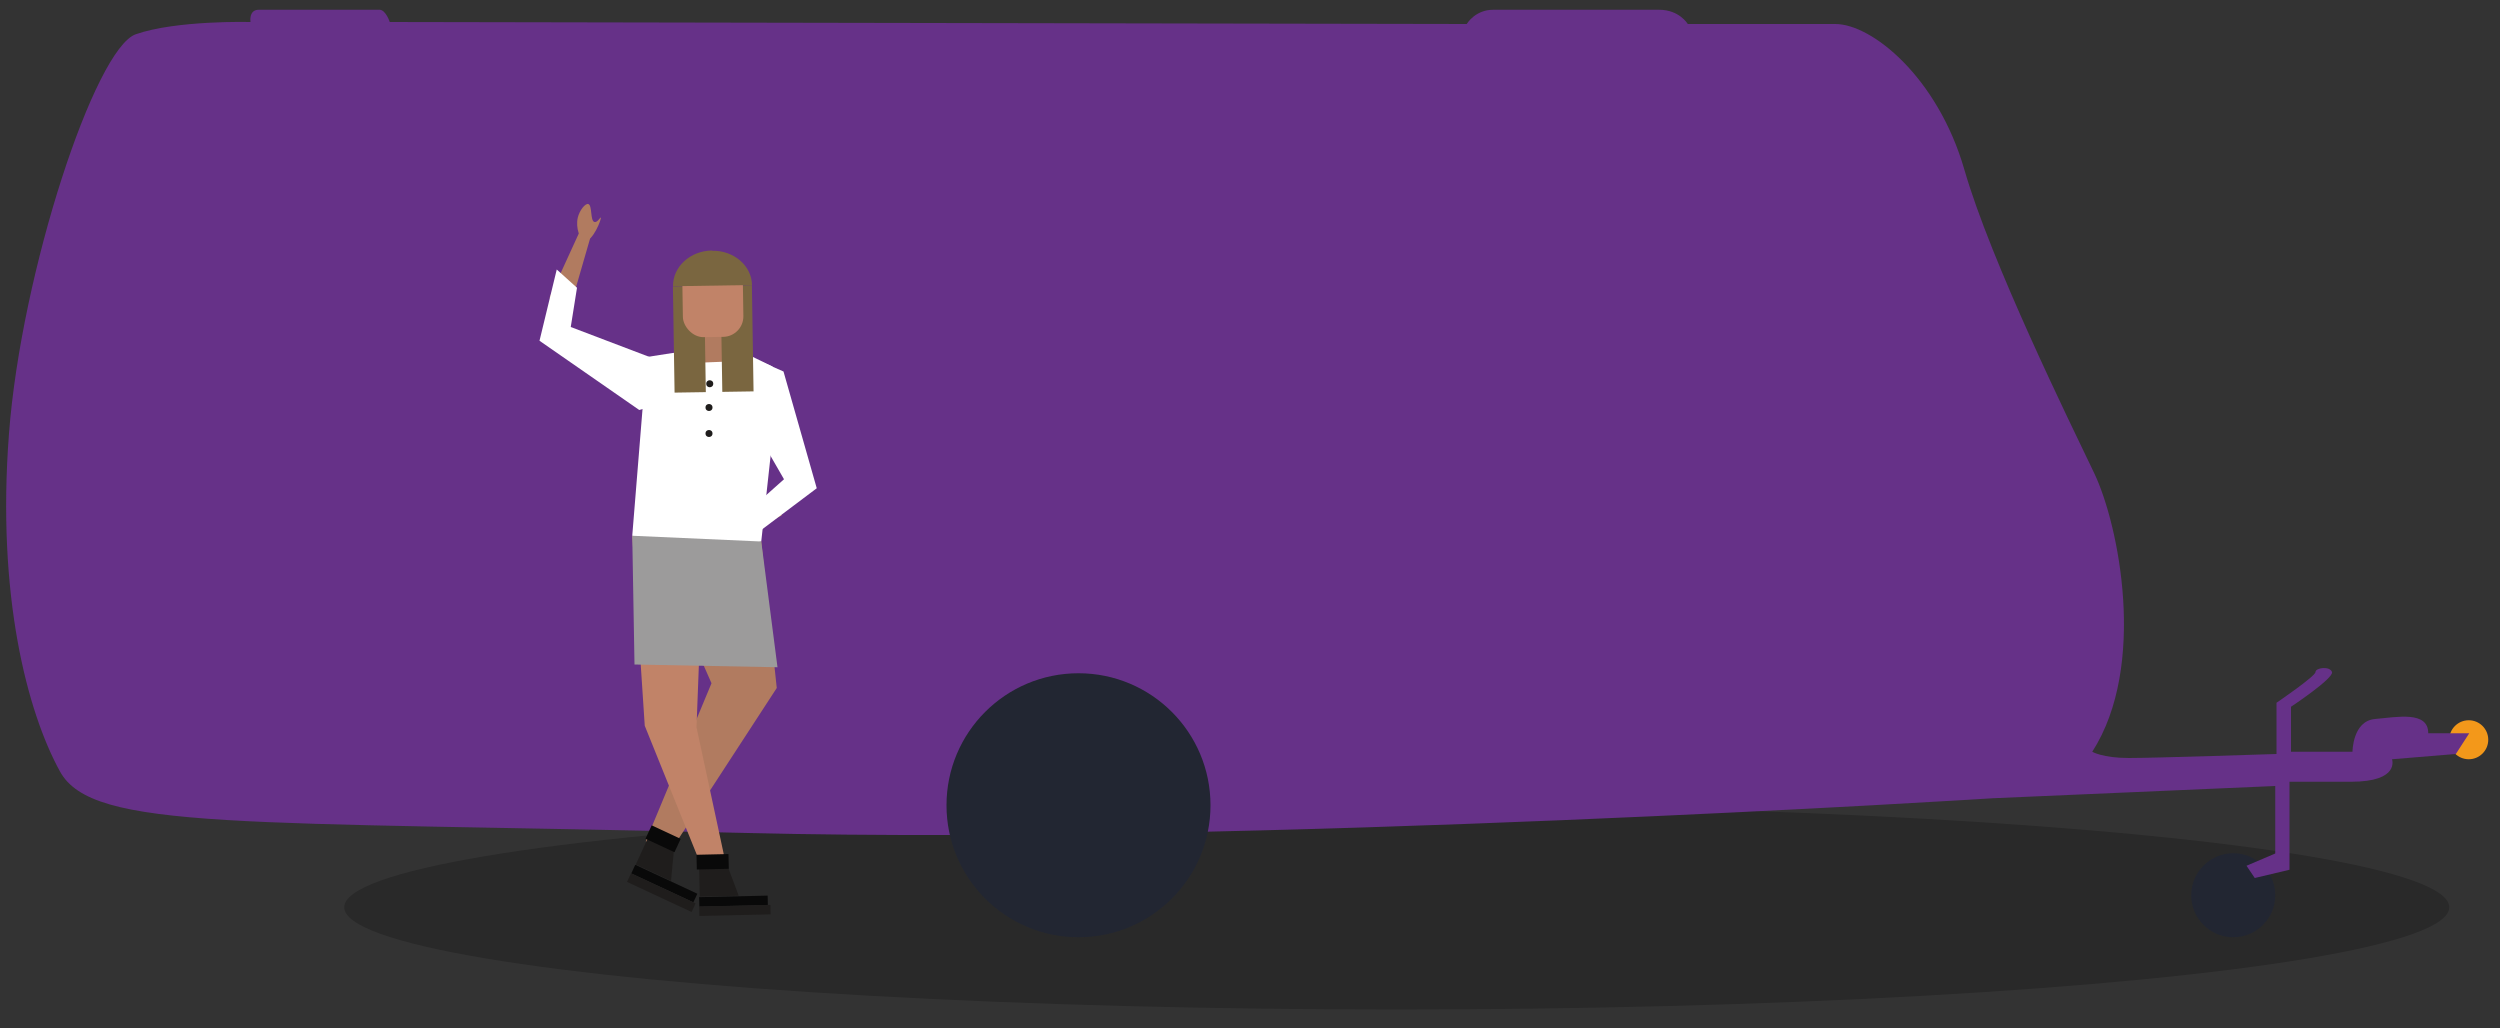 <svg xmlns="http://www.w3.org/2000/svg" viewBox="0 0 1000 411.2"><rect x="0" y="0" width="1000" height="411.2" fill="#333333" stroke="none"/><defs><style>      .cls-1 {        fill: #f3981a;      }      .cls-2 {        fill: #fff;      }      .cls-3 {        fill: #1f1d1c;      }      .cls-4 {        fill: #090909;      }      .cls-5 {        fill: #c18368;      }      .cls-6 {        fill: #9c9b9b;      }      .cls-7 {        opacity: .2;      }      .cls-8 {        fill: #663188;      }      .cls-9 {        fill: #222632;      }      .cls-10 {        fill: #7a6640;      }      .cls-11 {        fill: #b17b60;      }    </style></defs><g><g id="Layer_1"><g><ellipse class="cls-7" cx="558.7" cy="362.9" rx="421" ry="40.9"></ellipse><g><circle class="cls-9" cx="893.3" cy="358.1" r="16.8"></circle><circle class="cls-1" cx="987.5" cy="295.9" r="7.8"></circle><path class="cls-8" d="M982.2,301.6l-25.4,2.1s3.3,9-16.4,9h-24.6v35.2l-13.9,3.3-3.3-4.9,11.5-4.9v-27l-113,4.9s-294.8,18.8-497.9,13.9c-203.1-4.9-262.1-.8-275.2-24.6C10.9,284.8-1.4,238.1,3.6,173.4,8.5,108.7,38,19.5,54.3,13.7c16.4-5.7,45.9-4.9,45.9-4.9,0,0-.8-4.9,3.3-4.9h48.3c2.5,0,4.1,4.9,4.1,4.9l430.8.8s3.3-5.7,10.6-5.7h66.3c8.2,0,11.5,5.7,11.5,5.7h59c14.7,0,40.9,21.3,51.6,58.1,10.6,36.9,42.2,101.1,52,121.6,9.8,20.5,21.3,77-.8,111.4,0,0,4.1,2.5,14.7,2.5s59-1.6,59-1.6v-20.5s15.6-10.6,15.6-12.3,5.7-2.5,6.6,0c.8,2.5-16.4,13.9-16.4,13.9v18h24.6s0-12.3,9-13.1c9-.8,21.3-3.3,21.3,5.7h16.4l-5.3,8.2Z"></path><circle class="cls-9" cx="431.4" cy="322.1" r="52.8"></circle></g><g><g><g><polygon class="cls-11" points="312.7 206.2 285.9 219.3 283.2 215.5 308.9 197.7 312.7 206.2"></polygon><path class="cls-11" d="M287.3,214.8c1.5,1.6-.4,6.4-3.6,8.9-2.4,1.9-6,2.6-6.7,1.6-1-1.4,3.7-5.7,2.6-7.1-.7-.9-3,0-3.1-.2-.2-.5,8.6-5.5,10.8-3.1Z"></path></g><polygon class="cls-2" points="305 144.9 293.5 156.8 313.6 191.7 301.7 202.3 303.3 212.9 326.7 195.3 313.4 148.6 305 144.9"></polygon><polygon class="cls-11" points="304.5 216.6 310.7 275.2 267.2 342 258.3 336.5 284.6 273.3 274 249.2 268.3 215.2 304.5 216.6"></polygon><polygon class="cls-5" points="280.2 221.9 280 254.2 278.6 290.9 289.9 343.5 280.3 345.8 257.9 290.3 252.9 214.3 280.2 221.9"></polygon><polyline class="cls-2" points="294.2 139.4 309 146.6 309.1 174.5 304.5 216.6 280.2 221.9 252.9 214.3 258.7 142.8 288.4 138.2"></polyline><g><polygon class="cls-3" points="279.9 358.7 295.5 358.3 290.3 344.5 279.6 344.8 279.9 358.7"></polygon><rect class="cls-4" x="279.9" y="358.4" width="27.4" height="3.8" transform="translate(595.1 714) rotate(178.7)"></rect><rect class="cls-3" x="280" y="362.2" width="28.5" height="3.8" transform="translate(596.4 721.5) rotate(178.7)"></rect><rect class="cls-4" x="278.9" y="341.5" width="12.8" height="5.9" transform="translate(578.1 682.6) rotate(178.7)"></rect></g><g><polygon class="cls-3" points="254.3 345.8 268.4 352.4 269.8 337.7 260.1 333.2 254.3 345.8"></polygon><rect class="cls-4" x="252.2" y="351.4" width="27.4" height="3.8" transform="translate(357.4 786) rotate(-155)"></rect><rect class="cls-3" x="250.5" y="355.1" width="28.5" height="3.8" transform="translate(353.6 792.5) rotate(-155)"></rect><rect class="cls-4" x="259" y="332.5" width="12.8" height="5.9" transform="translate(364 751.7) rotate(-155)"></rect></g></g><rect class="cls-11" x="279.5" y="125.5" width="10.9" height="19.4" transform="translate(-5.2 11.5) rotate(-2.3)"></rect><rect class="cls-10" x="269.6" y="114.3" width="12.5" height="42.5" transform="translate(-2.2 4.5) rotate(-.9)"></rect><rect class="cls-10" x="288.6" y="114" width="12.5" height="42.5" transform="translate(-2.1 4.8) rotate(-.9)"></rect><rect class="cls-5" x="273.1" y="104.4" width="24.2" height="30.3" rx="8.2" ry="8.2" transform="translate(-1.9 4.6) rotate(-.9)"></rect><path class="cls-10" d="M284.8,100.2c-8.7.1-15.7,6.5-15.6,14.3l31.6-.5c-.1-7.7-7.3-13.9-16-13.7Z"></path><polygon class="cls-6" points="252.9 214.3 253.8 265.8 311 266.9 304.5 216.6 252.9 214.3"></polygon><g><polygon class="cls-11" points="219.8 119 232.2 91.9 236.7 93.1 228 123.2 219.8 119"></polygon><path class="cls-11" d="M234,96.3c-2.1-.3-3.8-5.2-2.9-9.2.7-3,3-5.8,4.2-5.5,1.7.5.7,6.8,2.5,7.2,1.1.3,2.3-1.9,2.5-1.8.5.3-3.2,9.7-6.3,9.3Z"></path></g><polygon class="cls-2" points="264.5 161.5 265.9 145.1 228.3 130.8 230.8 115.1 222.7 107.8 215.8 136.3 255.7 164 264.5 161.5"></polygon><circle class="cls-3" cx="283.9" cy="153.5" r="1.4"></circle><circle class="cls-3" cx="283.6" cy="163" r="1.4"></circle><circle class="cls-3" cx="283.6" cy="173.4" r="1.4"></circle></g></g></g></g></svg>